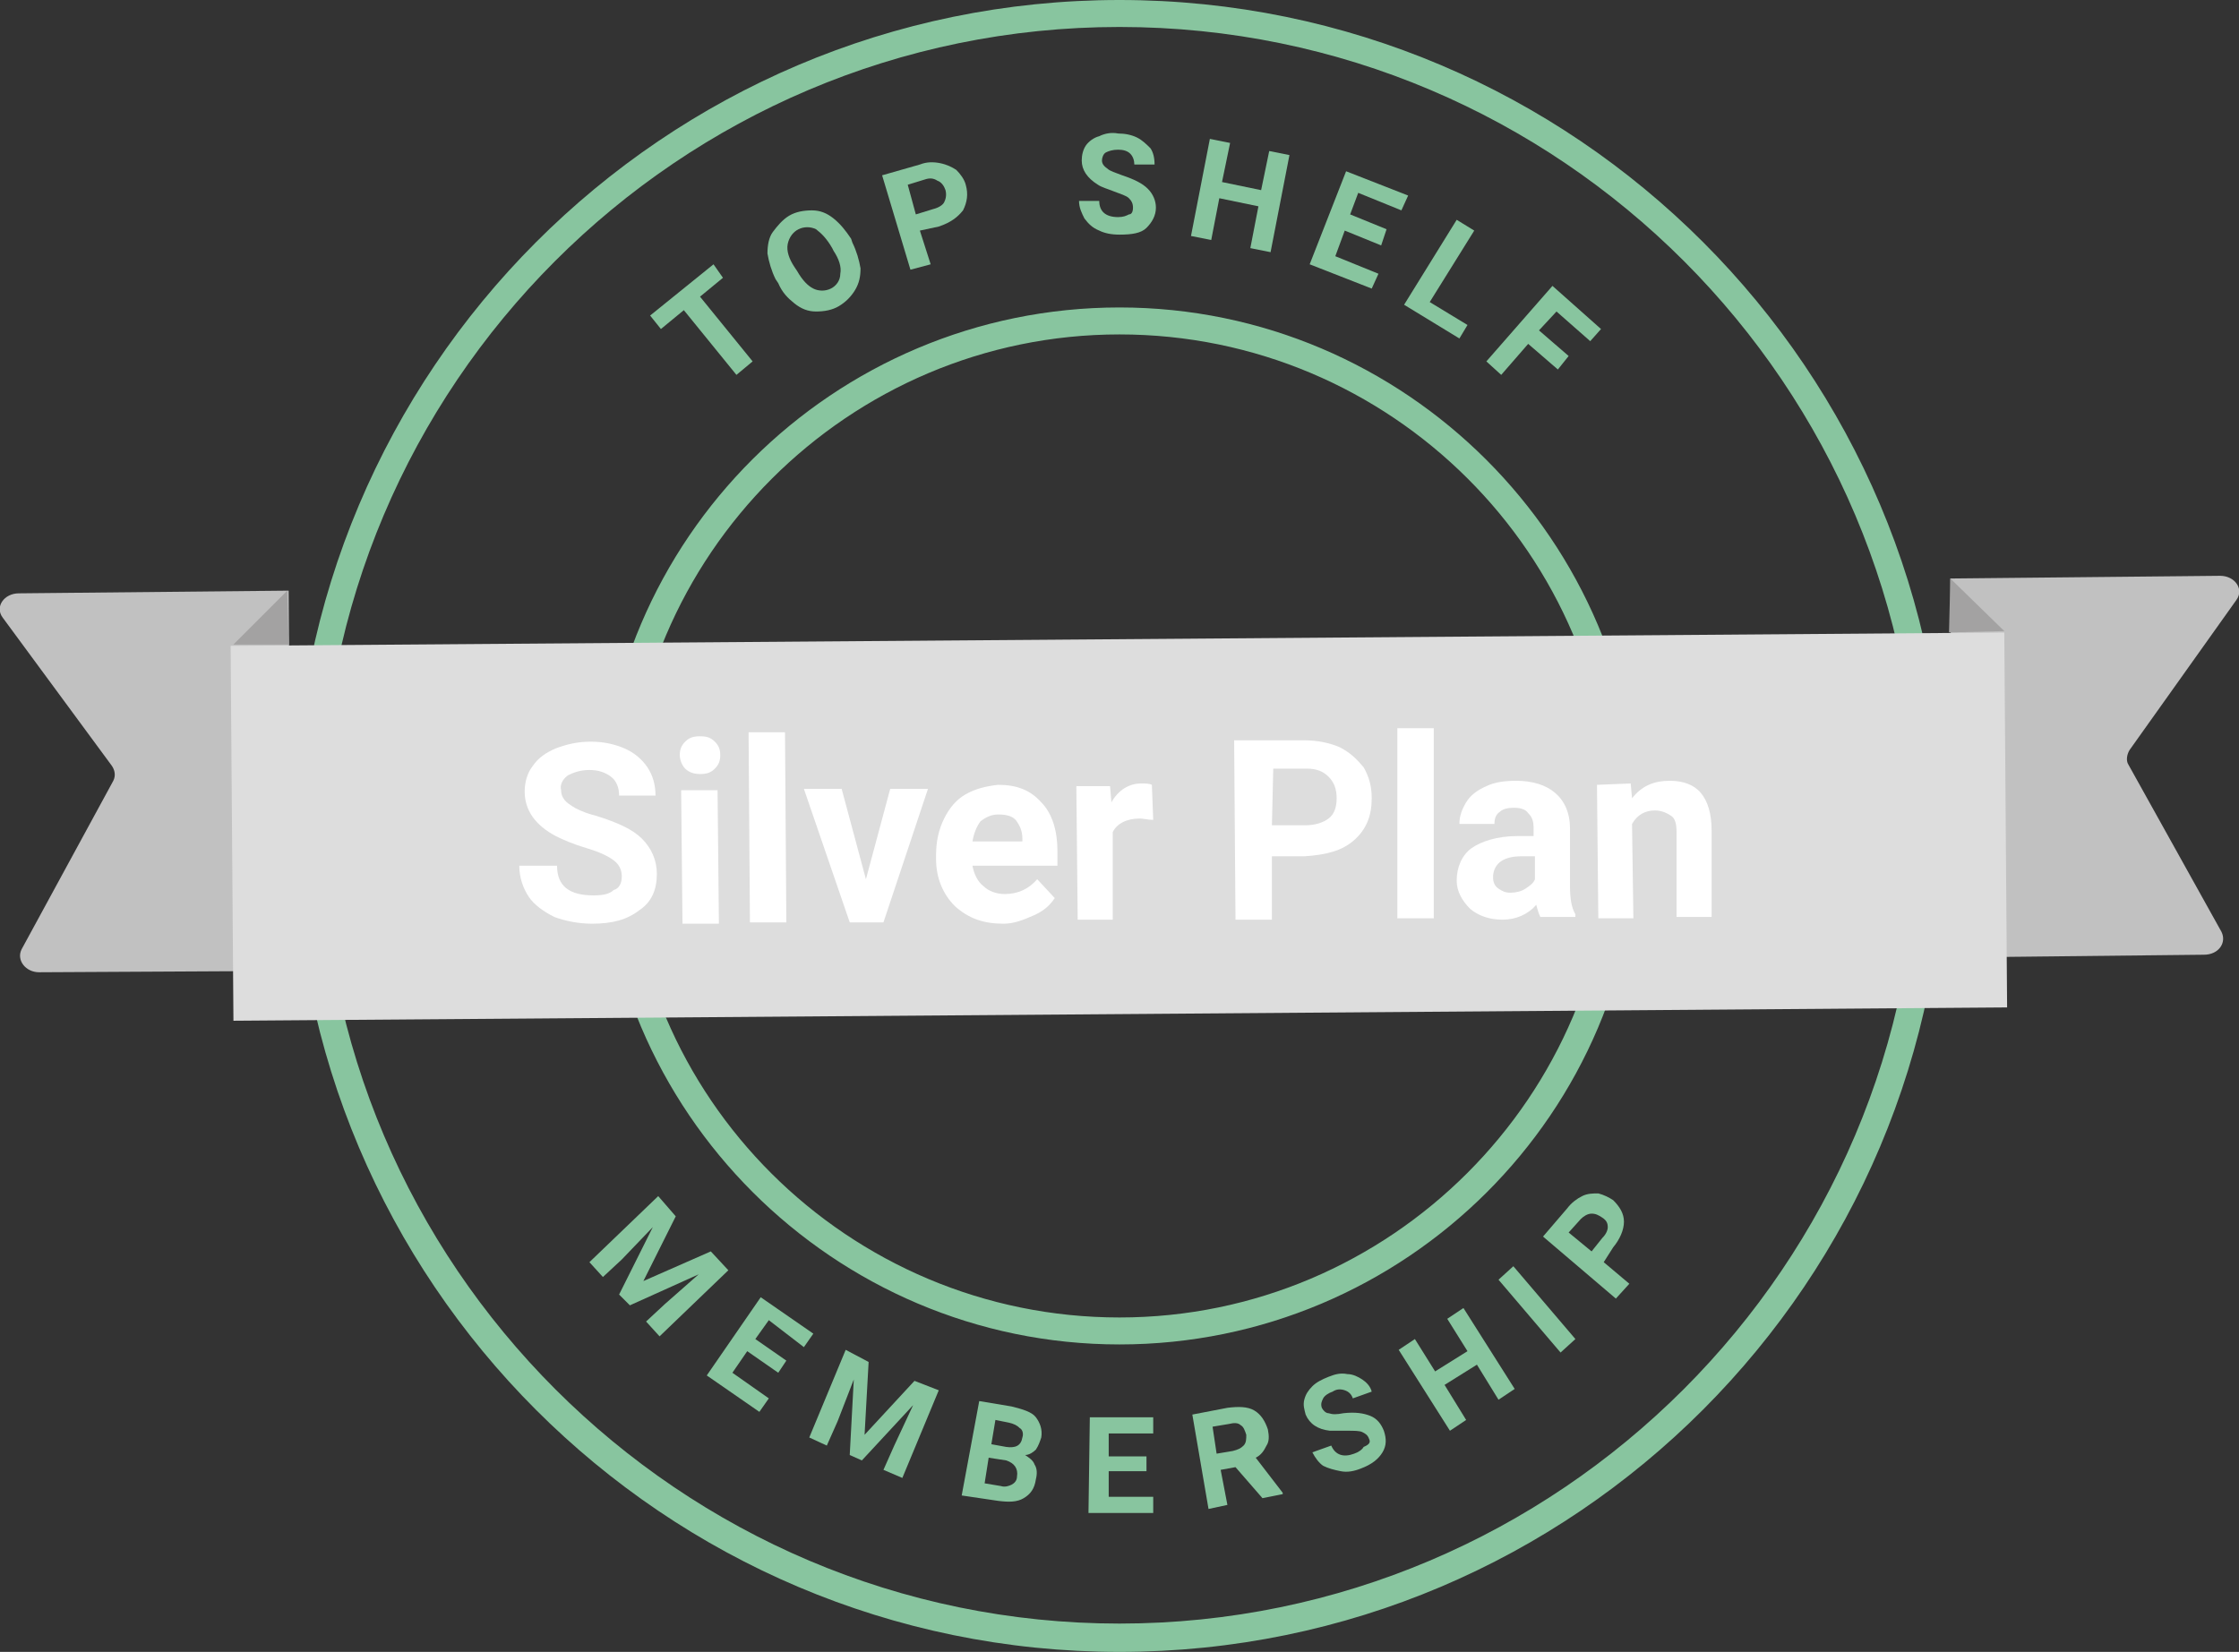 <?xml version="1.0" encoding="utf-8"?>
<!-- Generator: Adobe Illustrator 28.3.0, SVG Export Plug-In . SVG Version: 6.00 Build 0)  -->
<svg version="1.1" id="a" xmlns="http://www.w3.org/2000/svg" xmlns:xlink="http://www.w3.org/1999/xlink" x="0px" y="0px"
	 viewBox="0 0 166 122.5" style="enable-background:new 0 0 166 122.5;" xml:space="preserve">
<rect x="0" y="0" width="166" height="122.5" fill="#333333" stroke="none"/>
<style type="text/css">
	.st0{fill:#88C59F;}
	.st1{enable-background:new    ;}
	.st2{fill:#C1C1C1;}
	.st3{fill:#DDDDDD;}
	.st4{fill:#A3A2A2;}
	.st5{fill:#FFFFFF;}
</style>
<g id="b">
	<g id="c">
		<path class="st0" d="M83,122.5c-33.8,0-61.2-27.5-61.2-61.2C21.8,27.5,49.2,0,83,0c33.8,0,61.2,27.5,61.2,61.2
			C144.2,95,116.8,122.5,83,122.5z M83,2C50.3,2,23.8,28.6,23.8,61.2s26.6,59.2,59.2,59.2s59.2-26.6,59.2-59.2S115.7,2,83,2z"/>
	</g>
	<g id="d">
		<path class="st0" d="M83,99.7c-21.2,0-38.5-17.3-38.5-38.5C44.5,40,61.8,22.8,83,22.8s38.5,17.3,38.5,38.5
			C121.5,82.5,104.2,99.7,83,99.7z M83,24.8c-20.1,0-36.5,16.4-36.5,36.5S62.9,97.7,83,97.7s36.5-16.4,36.5-36.5S103.1,24.8,83,24.8
			z"/>
	</g>
	<g class="st1">
		<path class="st0" d="M53.6,20.6L51.9,22l3.9,4.8l-1.2,1L50.7,23L49,24.4l-0.8-1l4.7-3.8L53.6,20.6z"/>
	</g>
	<g class="st1">
		<path class="st0" d="M63.2,18c0.3,0.6,0.5,1.3,0.6,1.9c0,0.6-0.1,1.1-0.4,1.6c-0.3,0.5-0.7,0.9-1.2,1.2c-0.5,0.3-1.1,0.4-1.7,0.4
			c-0.6,0-1.1-0.2-1.6-0.6c-0.5-0.4-0.9-0.8-1.2-1.5l-0.2-0.3c-0.3-0.6-0.5-1.3-0.6-1.9c0-0.6,0.1-1.2,0.4-1.6s0.7-0.9,1.2-1.2
			c0.5-0.3,1.1-0.4,1.7-0.4c0.6,0,1.1,0.2,1.6,0.6c0.5,0.4,0.9,0.9,1.3,1.5L63.2,18z M61.7,18.4c-0.4-0.7-0.8-1.1-1.2-1.4
			c-0.4-0.2-0.9-0.2-1.3,0c-0.4,0.2-0.7,0.6-0.8,1.1c-0.1,0.5,0.1,1.1,0.5,1.7l0.2,0.3c0.4,0.7,0.8,1.1,1.2,1.3
			c0.4,0.2,0.9,0.2,1.3,0c0.4-0.2,0.7-0.6,0.7-1.1c0.1-0.5-0.1-1.1-0.5-1.7L61.7,18.4z"/>
	</g>
	<g class="st1">
		<path class="st0" d="M68.2,17.1l0.8,2.5L67.5,20L65.4,13l2.8-0.8c0.5-0.2,1-0.2,1.5-0.1c0.5,0.1,0.9,0.3,1.2,0.5
			c0.3,0.3,0.6,0.7,0.7,1.1c0.2,0.7,0.1,1.3-0.2,1.9c-0.4,0.5-0.9,0.9-1.8,1.2L68.2,17.1z M67.9,15.9l1.3-0.4
			c0.4-0.1,0.7-0.3,0.8-0.5c0.1-0.2,0.2-0.5,0.1-0.9c-0.1-0.3-0.3-0.6-0.6-0.7c-0.3-0.2-0.6-0.2-0.9-0.1l-1.3,0.4L67.9,15.9z"/>
	</g>
	<g class="st1">
		<path class="st0" d="M84,15.4c0-0.3-0.1-0.5-0.3-0.7c-0.2-0.2-0.6-0.3-1.1-0.5c-0.5-0.2-0.9-0.3-1.2-0.5c-0.8-0.5-1.2-1.1-1.2-1.8
			c0-0.4,0.1-0.8,0.3-1.1s0.6-0.6,1-0.7c0.4-0.2,0.9-0.3,1.4-0.2c0.5,0,1,0.1,1.4,0.3c0.4,0.2,0.7,0.5,1,0.8
			c0.2,0.3,0.3,0.7,0.3,1.2l-1.5,0c0-0.3-0.1-0.6-0.3-0.8c-0.2-0.2-0.5-0.3-0.9-0.3c-0.4,0-0.7,0.1-0.9,0.2s-0.3,0.4-0.3,0.6
			c0,0.2,0.1,0.4,0.4,0.6c0.2,0.2,0.6,0.3,1.1,0.5c0.9,0.3,1.5,0.6,1.9,1c0.4,0.4,0.6,0.9,0.6,1.4c0,0.6-0.3,1.1-0.7,1.5
			s-1.1,0.5-2,0.5c-0.6,0-1.1-0.1-1.5-0.3c-0.5-0.2-0.8-0.5-1.1-0.9c-0.2-0.4-0.4-0.8-0.4-1.3l1.5,0c0,0.8,0.5,1.2,1.4,1.2
			c0.4,0,0.6-0.1,0.8-0.2C83.9,15.9,84,15.7,84,15.4z"/>
	</g>
	<g class="st1">
		<path class="st0" d="M94.2,18.7l-1.5-0.3l0.6-3.1l-2.9-0.6l-0.6,3.1l-1.5-0.3l1.4-7.2l1.5,0.3l-0.6,2.9l2.9,0.6l0.6-2.9l1.5,0.3
			L94.2,18.7z"/>
	</g>
	<g class="st1">
		<path class="st0" d="M102.4,18.2l-2.7-1.1L99,19l3.2,1.3l-0.5,1.1l-4.6-1.8l2.7-6.9l4.6,1.8l-0.5,1.1l-3.2-1.3l-0.6,1.6l2.7,1.1
			L102.4,18.2z"/>
	</g>
	<g class="st1">
		<path class="st0" d="M106,22.4l2.8,1.7l-0.6,1l-4.1-2.5l3.9-6.3l1.3,0.8L106,22.4z"/>
	</g>
	<g class="st1">
		<path class="st0" d="M115.5,27.4l-2.2-1.9l-2,2.3l-1.1-1l4.9-5.6l3.6,3.2l-0.8,0.9l-2.5-2.2l-1.3,1.4l2.2,1.9L115.5,27.4z"/>
	</g>
	<g class="st1">
		<path class="st0" d="M50.1,90.2L47.7,95l5-2.2l1.3,1.4l-5.1,4.9l-1-1.1l1.4-1.3l2.5-2.2l-5.1,2.3L45.9,96l2.5-5l-2.3,2.4l-1.4,1.3
			l-1-1.1l5.1-4.9L50.1,90.2z"/>
	</g>
	<g class="st1">
		<path class="st0" d="M57.7,101.8l-2.3-1.6l-1.1,1.6l2.7,1.9l-0.7,1l-3.9-2.7l4-5.8l3.9,2.7l-0.7,1L57,97.9l-1,1.4l2.3,1.6
			L57.7,101.8z"/>
	</g>
	<g class="st1">
		<path class="st0" d="M64.4,101l-0.3,5.4l3.7-4l1.8,0.7l-2.7,6.5l-1.4-0.6l0.8-1.8l1.4-3l-3.8,4.1l-0.9-0.4l0.3-5.6l-1.2,3.1
			l-0.8,1.8l-1.3-0.6l2.7-6.5L64.4,101z"/>
	</g>
	<g class="st1">
		<path class="st0" d="M71.3,110.9l1.3-7l2.4,0.4c0.8,0.2,1.5,0.4,1.8,0.8s0.5,0.9,0.4,1.5c-0.1,0.3-0.2,0.6-0.4,0.9
			c-0.2,0.2-0.5,0.4-0.8,0.4c0.3,0.2,0.6,0.4,0.7,0.7c0.2,0.3,0.2,0.7,0.1,1.1c-0.1,0.7-0.4,1.1-0.9,1.4c-0.5,0.3-1.1,0.3-1.9,0.2
			L71.3,110.9z M73.3,108.1L73,110l1.2,0.2c0.3,0.1,0.6,0,0.8-0.1c0.2-0.1,0.4-0.3,0.4-0.6c0.1-0.6-0.2-1-0.8-1.2L73.3,108.1z
			 M73.5,107.1l1.1,0.2c0.7,0.1,1.1-0.1,1.2-0.7c0.1-0.3,0-0.6-0.2-0.7c-0.2-0.2-0.4-0.3-0.8-0.4l-1-0.2L73.5,107.1z"/>
	</g>
	<g class="st1">
		<path class="st0" d="M85,109.1l-2.8,0l0,1.9l3.3,0l0,1.2l-4.8,0l0.1-7.1l4.7,0l0,1.2l-3.3,0l0,1.7l2.8,0L85,109.1z"/>
	</g>
	<g class="st1">
		<path class="st0" d="M91.6,108.8l-1.1,0.2l0.5,2.6l-1.4,0.3l-1.2-7l2.6-0.5c0.8-0.1,1.5-0.1,2,0.2c0.5,0.3,0.8,0.8,1,1.4
			c0.1,0.5,0.1,0.9-0.1,1.2c-0.2,0.4-0.4,0.7-0.8,0.9l2,2.6l0,0.1l-1.5,0.3L91.6,108.8z M90.2,107.8l1.2-0.2
			c0.4-0.1,0.6-0.2,0.8-0.4c0.2-0.2,0.2-0.5,0.2-0.8c-0.1-0.3-0.2-0.6-0.4-0.7c-0.2-0.2-0.5-0.2-0.9-0.1l-1.2,0.2L90.2,107.8z"/>
	</g>
	<g class="st1">
		<path class="st0" d="M101.5,106.7c-0.1-0.3-0.3-0.4-0.5-0.5c-0.2-0.1-0.6-0.1-1.1-0.1c-0.5,0-1,0-1.3,0c-0.9-0.1-1.5-0.5-1.8-1.2
			c-0.1-0.4-0.2-0.7-0.1-1.1c0.1-0.4,0.3-0.7,0.6-1c0.3-0.3,0.7-0.5,1.2-0.7c0.5-0.2,0.9-0.3,1.4-0.2c0.4,0,0.8,0.2,1.1,0.4
			c0.3,0.2,0.6,0.5,0.7,0.9l-1.4,0.5c-0.1-0.3-0.3-0.5-0.6-0.6c-0.3-0.1-0.6-0.1-0.9,0.1c-0.3,0.1-0.6,0.3-0.7,0.5
			c-0.1,0.2-0.2,0.4-0.1,0.7c0.1,0.2,0.3,0.4,0.5,0.4c0.3,0.1,0.6,0.1,1.1,0c0.9-0.1,1.5,0,2,0.2c0.5,0.2,0.8,0.6,1,1.1
			c0.2,0.6,0.2,1.1-0.1,1.6c-0.3,0.5-0.8,0.9-1.6,1.2c-0.5,0.2-1,0.3-1.5,0.2s-0.9-0.2-1.3-0.4c-0.3-0.2-0.6-0.6-0.8-1l1.4-0.5
			c0.3,0.7,0.9,0.9,1.7,0.6c0.3-0.1,0.6-0.3,0.7-0.5C101.6,107.1,101.6,106.9,101.5,106.7z"/>
	</g>
	<g class="st1">
		<path class="st0" d="M112.3,103l-1.2,0.8l-1.6-2.6l-2.4,1.5l1.6,2.6l-1.2,0.8l-3.8-6l1.2-0.8l1.5,2.4l2.4-1.5l-1.5-2.4l1.2-0.8
			L112.3,103z"/>
	</g>
	<g class="st1">
		<path class="st0" d="M116.8,99.3l-1.1,1l-4.6-5.4l1.1-1L116.8,99.3z"/>
	</g>
	<g class="st1">
		<path class="st0" d="M118.9,93.6l1.9,1.6l-1,1.1l-5.4-4.6l1.8-2.1c0.3-0.4,0.7-0.7,1.1-0.9s0.8-0.2,1.2-0.2
			c0.4,0.1,0.8,0.3,1.1,0.5c0.5,0.5,0.8,1,0.8,1.6s-0.3,1.3-0.8,1.9L118.9,93.6z M118,92.8l0.8-1c0.3-0.3,0.4-0.6,0.4-0.8
			c0-0.3-0.1-0.5-0.4-0.7c-0.3-0.2-0.5-0.3-0.8-0.3c-0.3,0-0.6,0.2-0.8,0.4l-0.9,1L118,92.8z"/>
	</g>
	<g id="e">
		<g>
			<path class="st2" d="M144.6,42.9l20-0.2c1.1,0,1.8,1,1.2,1.8l-7.9,11.1c-0.2,0.3-0.3,0.8-0.1,1.1l6.9,12.4
				c0.4,0.8-0.2,1.7-1.3,1.7L144.8,71L144.6,42.9L144.6,42.9z"/>
		</g>
		<g>
			<path class="st2" d="M21.4,43.8L1.4,44c-1.1,0-1.8,1-1.2,1.8l8.1,11c0.2,0.3,0.3,0.7,0.1,1.1L1.6,70.4c-0.4,0.8,0.3,1.7,1.3,1.7
				l18.7-0.1L21.4,43.8L21.4,43.8z"/>
		</g>
		<g>
			
				<rect x="17.2" y="47.4" transform="matrix(1 -7.504846e-03 7.504846e-03 1 -0.457 0.624)" class="st3" width="131.5" height="27.8"/>
		</g>
		<g>
			<polygon class="st4" points="144.6,42.9 148.6,46.8 144.5,46.9 			"/>
		</g>
		<g>
			<polygon class="st4" points="21.3,43.8 17.3,47.8 21.4,47.8 			"/>
		</g>
	</g>
	<g class="st1">
		<path class="st5" d="M46.1,65c0-0.5-0.2-0.9-0.6-1.2c-0.4-0.3-1-0.6-2-0.9c-1-0.3-1.7-0.6-2.3-0.9c-1.5-0.8-2.3-1.9-2.3-3.3
			c0-0.7,0.2-1.4,0.6-1.9c0.4-0.6,1-1,1.7-1.3c0.8-0.3,1.6-0.5,2.6-0.5c1,0,1.8,0.2,2.5,0.5c0.7,0.3,1.3,0.8,1.7,1.4
			c0.4,0.6,0.6,1.3,0.6,2.1l-2.7,0c0-0.6-0.2-1.1-0.6-1.4c-0.4-0.3-0.9-0.5-1.6-0.5c-0.7,0-1.2,0.2-1.6,0.4
			c-0.4,0.3-0.6,0.7-0.5,1.1c0,0.4,0.2,0.8,0.7,1.1c0.4,0.3,1.1,0.6,1.9,0.8c1.6,0.5,2.7,1,3.4,1.7c0.7,0.7,1.1,1.6,1.1,2.6
			c0,1.2-0.4,2.1-1.3,2.7c-0.9,0.7-2,1-3.5,1c-1,0-2-0.2-2.8-0.5c-0.8-0.4-1.5-0.9-1.9-1.5c-0.4-0.6-0.7-1.4-0.7-2.3l2.8,0
			c0,1.5,0.9,2.2,2.7,2.2c0.7,0,1.2-0.1,1.5-0.4C45.9,65.9,46.1,65.5,46.1,65z"/>
		<path class="st5" d="M50.4,56c0-0.4,0.1-0.7,0.4-1c0.3-0.3,0.6-0.4,1.1-0.4c0.5,0,0.8,0.1,1.1,0.4c0.3,0.3,0.4,0.6,0.4,1
			c0,0.4-0.1,0.7-0.4,1c-0.3,0.3-0.6,0.4-1.1,0.4c-0.4,0-0.8-0.1-1.1-0.4C50.6,56.8,50.4,56.4,50.4,56z M53.3,68.5l-2.7,0l-0.1-9.9
			l2.7,0L53.3,68.5z"/>
		<path class="st5" d="M58.3,68.4l-2.7,0l-0.1-14.1l2.7,0L58.3,68.4z"/>
	</g>
	<g class="st1">
		<path class="st5" d="M64.2,65.2l1.8-6.7l2.8,0l-3.3,9.9l-2.5,0l-3.4-9.9l2.8,0L64.2,65.2z"/>
	</g>
	<g class="st1">
		<path class="st5" d="M74.4,68.5c-1.5,0-2.6-0.4-3.6-1.3c-0.9-0.9-1.4-2.1-1.4-3.5l0-0.3c0-1,0.2-1.9,0.6-2.7
			c0.4-0.8,0.9-1.4,1.6-1.8c0.7-0.4,1.5-0.6,2.4-0.7c1.4,0,2.4,0.4,3.2,1.3c0.8,0.8,1.2,2.1,1.2,3.6l0,1.1l-6.3,0
			c0.1,0.6,0.4,1.2,0.8,1.5c0.4,0.4,1,0.6,1.6,0.6c1,0,1.8-0.4,2.4-1.1l1.3,1.4c-0.4,0.6-0.9,1-1.6,1.3S75.2,68.5,74.4,68.5z
			 M74,60.4c-0.5,0-0.9,0.2-1.3,0.5c-0.3,0.4-0.5,0.9-0.6,1.5l3.7,0l0-0.2c0-0.6-0.2-1-0.5-1.4C75,60.5,74.6,60.4,74,60.4z"/>
		<path class="st5" d="M85.5,60.8c-0.4,0-0.7-0.1-1-0.1c-1,0-1.7,0.4-2,1l0,6.5l-2.6,0l-0.1-9.9l2.5,0l0.1,1.2
			c0.5-0.9,1.3-1.4,2.2-1.4c0.3,0,0.6,0,0.8,0.1L85.5,60.8z"/>
		<path class="st5" d="M94.3,63.5l0,4.7l-2.7,0l-0.1-13.3l5.2,0c1,0,1.9,0.2,2.6,0.5c0.8,0.4,1.3,0.9,1.8,1.5
			c0.4,0.7,0.6,1.4,0.6,2.3c0,1.3-0.4,2.3-1.3,3.1c-0.9,0.8-2.1,1.1-3.7,1.2L94.3,63.5z M94.3,61.2l2.5,0c0.7,0,1.3-0.2,1.7-0.5
			c0.4-0.3,0.6-0.8,0.6-1.5c0-0.7-0.2-1.2-0.6-1.6c-0.4-0.4-0.9-0.6-1.6-0.6l-2.5,0L94.3,61.2z"/>
		<path class="st5" d="M106.3,68.1l-2.7,0L103.6,54l2.7,0L106.3,68.1z"/>
		<path class="st5" d="M114.2,68c-0.1-0.2-0.2-0.5-0.3-0.9c-0.6,0.7-1.5,1.1-2.5,1.1c-1,0-1.8-0.3-2.4-0.8c-0.6-0.6-1-1.3-1-2.1
			c0-1,0.4-1.9,1.1-2.4s1.9-0.9,3.4-0.9l1.2,0l0-0.6c0-0.5-0.1-0.8-0.4-1.1c-0.2-0.3-0.6-0.4-1.1-0.4c-0.4,0-0.8,0.1-1,0.3
			c-0.3,0.2-0.4,0.5-0.4,0.9l-2.6,0c0-0.6,0.2-1.1,0.5-1.6c0.3-0.5,0.8-0.9,1.5-1.2c0.6-0.3,1.4-0.4,2.2-0.4c1.2,0,2.2,0.3,2.9,0.9
			c0.7,0.6,1.1,1.5,1.1,2.6l0,4.3c0,0.9,0.1,1.6,0.4,2.1l0,0.2L114.2,68z M112,66.2c0.4,0,0.8-0.1,1.1-0.3c0.3-0.2,0.6-0.4,0.7-0.7
			l0-1.7l-1,0c-1.3,0-2,0.5-2.1,1.4l0,0.2c0,0.3,0.1,0.6,0.4,0.8S111.6,66.2,112,66.2z"/>
		<path class="st5" d="M120.9,58.1l0.1,1.1c0.7-0.9,1.6-1.3,2.8-1.3c1,0,1.8,0.3,2.3,0.9c0.5,0.6,0.8,1.5,0.8,2.8l0,6.4l-2.6,0
			l0-6.3c0-0.6-0.1-1-0.4-1.2s-0.7-0.4-1.2-0.4c-0.7,0-1.3,0.3-1.7,1l0.1,7l-2.6,0l-0.1-9.9L120.9,58.1z"/>
	</g>
</g>
</svg>
